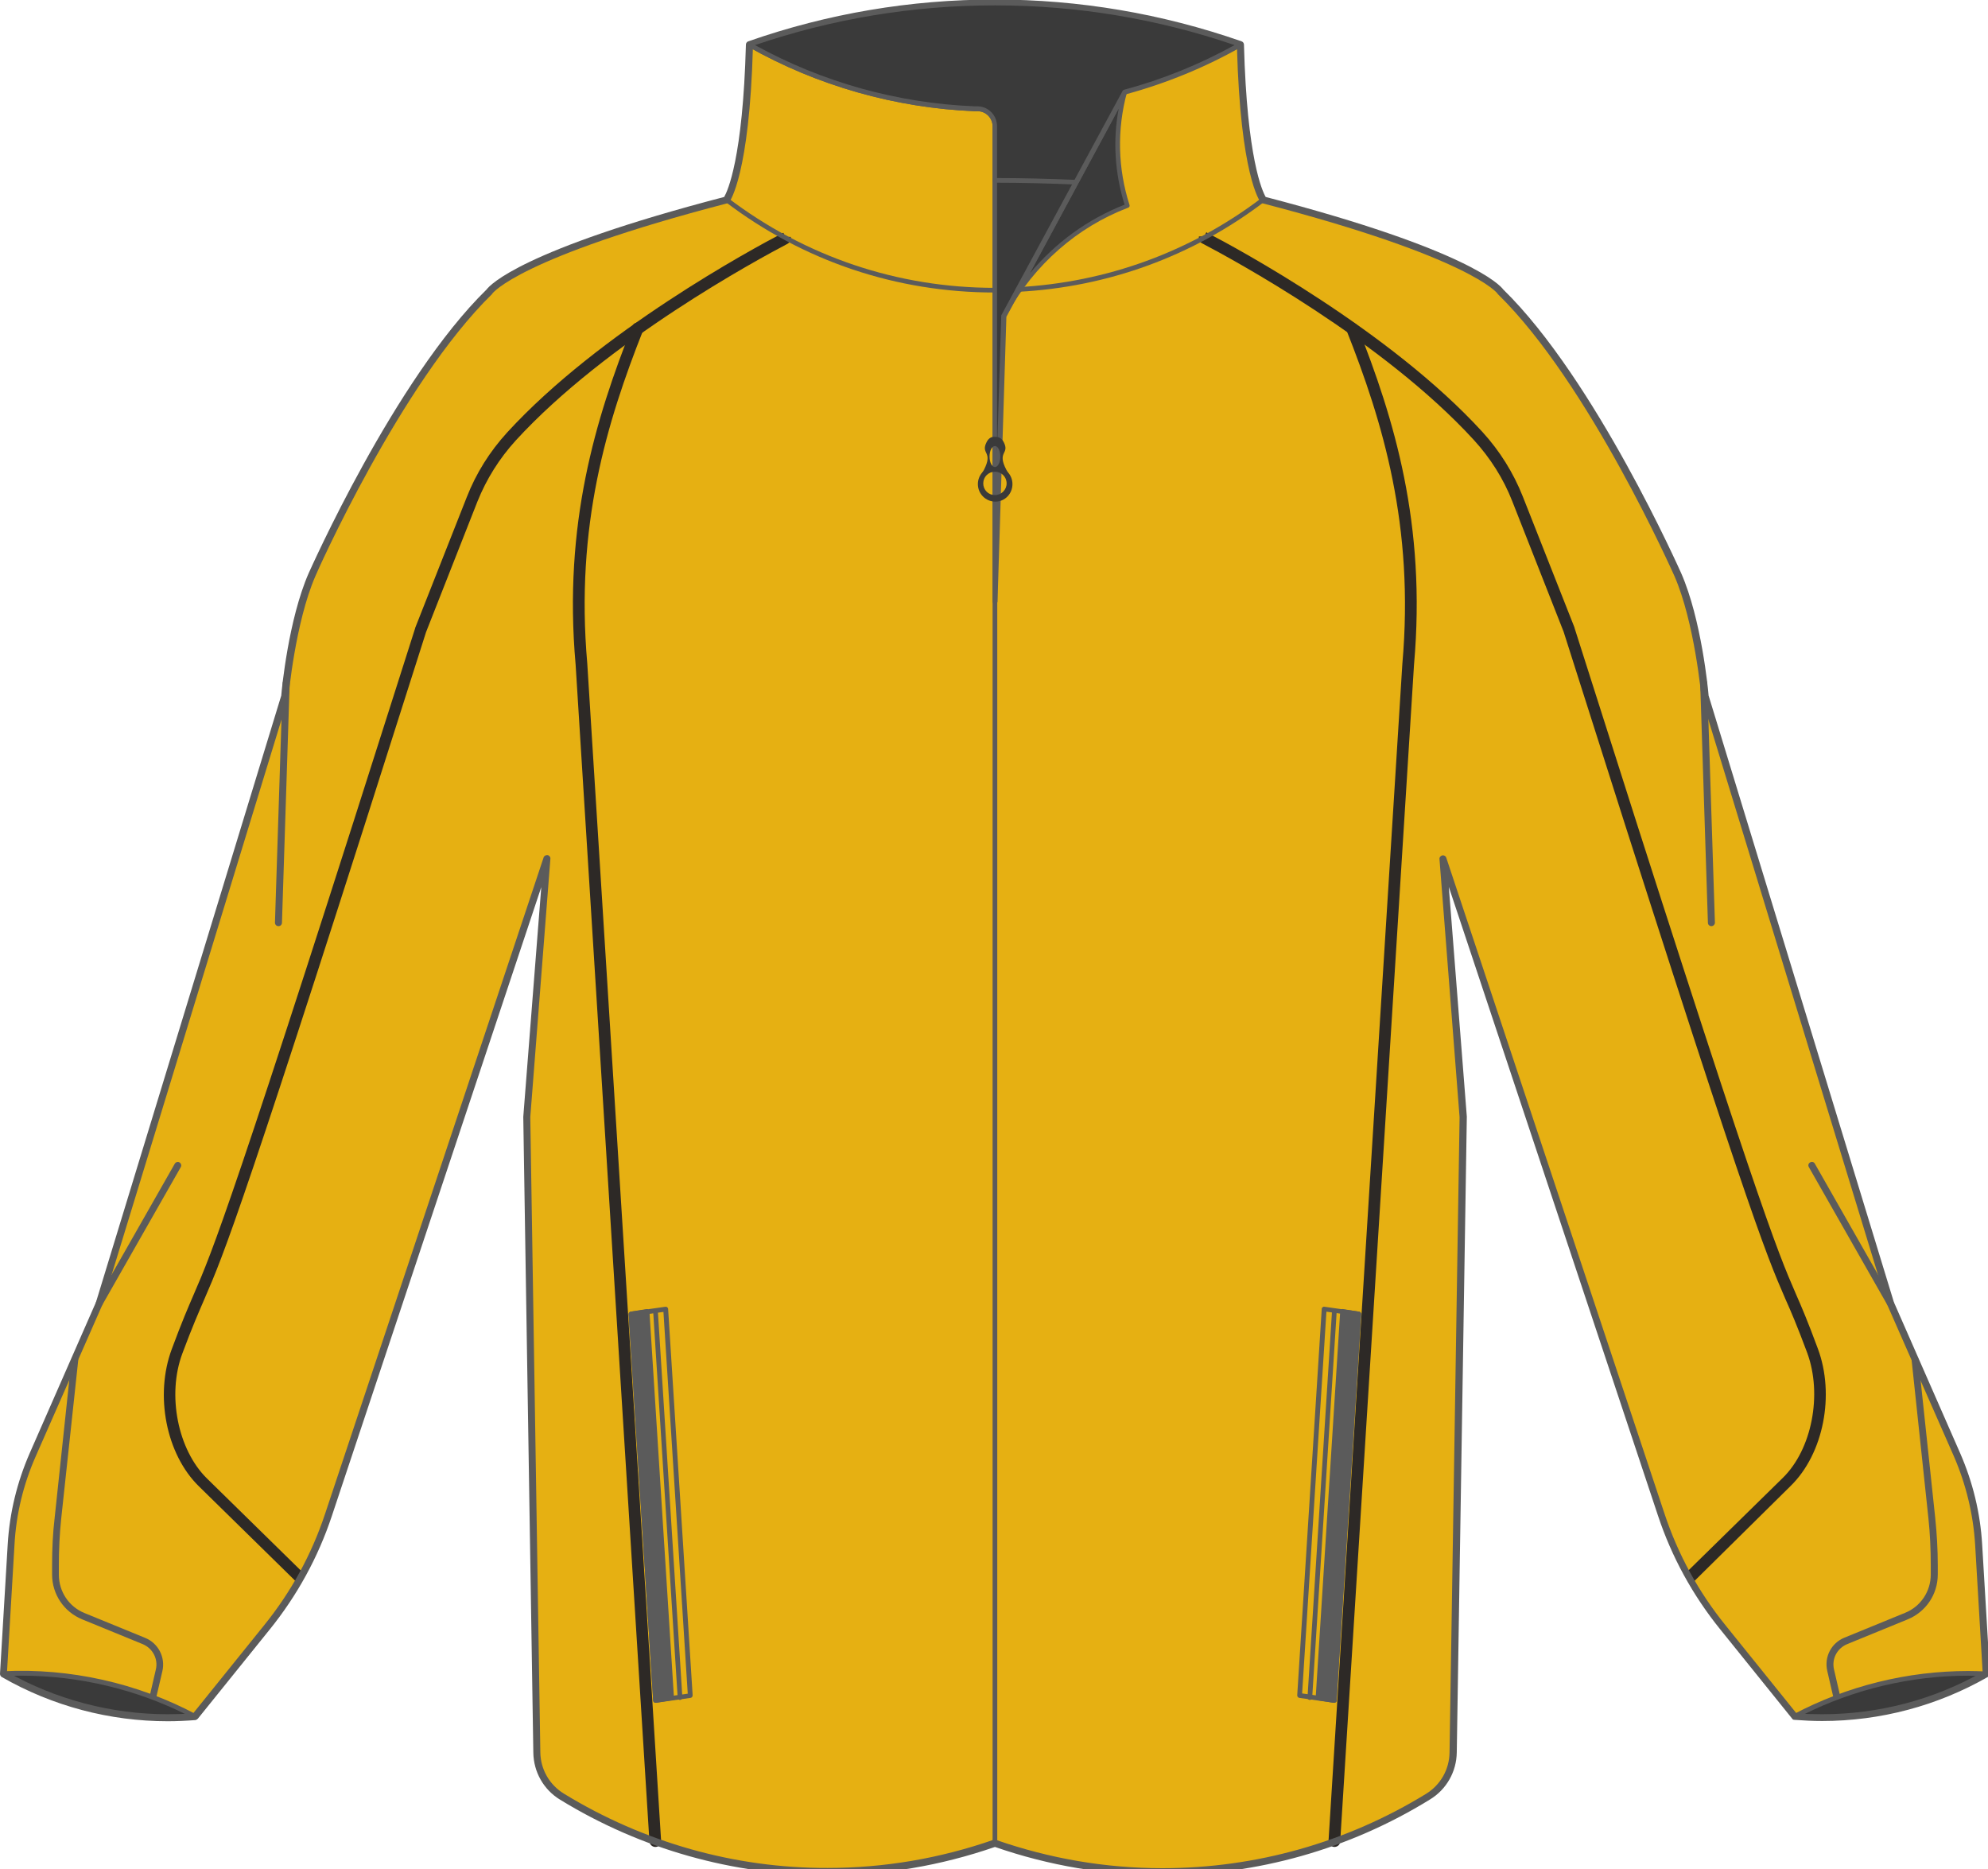 <svg preserveAspectRatio="xMidYMid meet"  version="1.0" id="layer1" xmlns="http://www.w3.org/2000/svg" xmlns:xlink="http://www.w3.org/1999/xlink" x="0px" y="0px"  	 viewbox="0 0 851.8 802.8" style="height: 800px;" xml:space="preserve" width="851px" height="802px">  <g id="primary">  	<path class="primary" d="M320.8,19.1c68-23.8,142.1-23.8,210.1,0c1.5,55.8,9.8,66.4,9.8,66.4c91.9,23.9,101.5,39.3,101.5,39.3  		c39.8,38.8,76,121.1,76,121.1c8.8,20.3,11.6,52,11.6,52l79.4,259.8l28.5,64.8c5.3,12.2,8.5,25.2,9.3,38.5l3.3,55.3  		c-24.9,14.3-53.5,20.6-82,18.2l-30.7-38.1c-11.6-14.4-20.6-30.8-26.4-48.4l-93.4-280.7l8.6,110.6l-4.3,272  		c-0.1,7.8-4.2,14.9-10.8,19c-55.5,34-123.5,41.5-185.3,19.9C364,810.6,296,803.1,240.5,769.1c-6.6-4.1-10.7-11.2-10.8-19l-4.3-272  		l8.6-110.6l-93.4,280.7c-5.8,17.6-14.8,33.9-26.4,48.4l-30.7,38.1c-28.6,2.4-57.2-4-82-18.2l3.3-55.3c0.8-13.3,3.9-26.3,9.3-38.5  		l28.5-64.8L121.9,298c0,0,2.8-31.8,11.6-52c0,0,36.2-82.3,76-121.1c0,0,9.6-15.4,101.5-39.3C311,85.5,319.4,74.9,320.8,19.1z" fill="#e6b012" stroke="#e6b012" stroke-width="1px"/>  </g>  <g id="secondary">  	<path fill="#2D2926" class="secondary" d="M126.7,676.2l-41.2-40.4c-13.9-13.6-18.8-38.6-11.5-58.2c4.4-11.9,7-17.8,9.4-23.4  		c8.2-18.9,15.9-36.7,94.8-285.2c0,0,0-0.1,0-0.1l22.1-56c4-10.2,9.8-19.4,17.2-27.5c39.6-43.2,104.9-78.5,117.6-85.1l0.8,1.6h2.1  		v0.2c0,0.7-0.4,1.4-1.1,1.8c-12.6,6.6-77.4,41.6-116.5,84.3c-7.1,7.8-12.6,16.6-16.5,26.3l-22,55.9  		c-78.9,248.6-86.3,265.7-94.9,285.5c-2.4,5.6-5,11.4-9.4,23.2c-6.7,17.9-2,41.6,10.6,54l41.2,40.4L126.7,676.2z" stroke="#2D2926" stroke-width="1px"/>  	<path fill="#2D2926" class="secondary" d="M725.1,676.2l-2.8-2.9l41.2-40.4c12.6-12.3,17.2-36,10.6-54c-4.4-11.8-6.9-17.6-9.4-23.2  		c-8.6-19.8-16-36.9-94.9-285.5l-22-55.9c-3.8-9.7-9.4-18.5-16.5-26.3c-39.1-42.7-103.9-77.7-116.5-84.3c-0.7-0.3-1.1-1-1.1-1.8  		v-0.2h2.1l0.8-1.6c12.7,6.6,78.1,41.9,117.6,85.1c7.4,8.1,13.2,17.4,17.2,27.5l22.1,56c0,0,0,0.1,0,0.1  		c78.9,248.5,86.6,266.3,94.8,285.2c2.5,5.7,5,11.5,9.4,23.4c7.3,19.6,2.4,44.6-11.5,58.2L725.1,676.2z" stroke="#2D2926" stroke-width="1px"/>  	<path fill="#2D2926" class="secondary" d="M280.5,790c-1,0-1.9-0.8-2-1.9l-31.6-503.7c-5.3-60,8.5-104.9,24.2-144.6c0.4-1,1.6-1.5,2.6-1.1  		c1,0.4,1.5,1.6,1.1,2.6c-15.5,39.2-29.1,83.6-23.9,142.8l31.6,503.8c0.1,1.1-0.8,2.1-1.9,2.1C280.6,790,280.6,790,280.5,790z" stroke="#2D2926" stroke-width="1px"/>  	<path fill="#2D2926" class="secondary" d="M571.2,790c0,0-0.1,0-0.1,0c-1.1-0.1-1.9-1-1.9-2.1l31.6-503.7c5.2-59.2-8.4-103.7-23.9-142.9  		c-0.4-1,0.1-2.2,1.1-2.6c1-0.4,2.2,0.1,2.6,1.1c15.7,39.6,29.5,84.6,24.2,144.6l-31.6,503.7C573.2,789.2,572.3,790,571.2,790z" stroke="#2D2926" stroke-width="1px"/>  </g>  <g id="outline">  	<path style="fill:#3A3A3A;" d="M83.5,734.6C58.3,721.3,30,715,1.5,716.4C26.4,730.6,55,737,83.5,734.6z" fill="#2D2926" stroke-width="2px"/>  	<path style="fill:#5B5B5B;" d="M71.8,736.1c-24.8,0-49.3-6.5-70.8-18.9c-0.4-0.2-0.6-0.7-0.5-1.1c0.1-0.4,0.5-0.7,0.9-0.8  		c28.5-1.4,57.3,5,82.5,18.4c0.4,0.2,0.6,0.7,0.5,1.1c-0.1,0.4-0.5,0.8-0.9,0.8C79.7,736,75.7,736.1,71.8,736.1z M5.1,717.3  		c22.8,12.3,48.7,18.1,74.8,16.6C58.1,723,33.7,717.2,9.3,717.2C7.9,717.2,6.5,717.2,5.1,717.3z" fill="#2D2926" stroke-width="2px"/>  	<path style="fill:#5B5B5B;" d="M65.6,727.2c-0.1,0-0.2,0-0.3,0c-0.8-0.2-1.3-1-1.1-1.8l2.5-10.8c1.1-4.5-1.3-9.1-5.6-10.9  		l-25.9-10.6c-7.8-3.2-12.9-10.7-12.9-19.2l0-4c0-6.8,0.3-13.6,1.1-20.3l7.2-67.8c0.1-0.8,0.8-1.4,1.6-1.3c0.8,0.1,1.4,0.8,1.3,1.6  		L26.2,650c-0.7,6.6-1,13.3-1,20l0,4c0,7.2,4.3,13.7,11,16.4l25.9,10.6c5.7,2.3,8.8,8.4,7.4,14.3L67,726  		C66.9,726.7,66.2,727.2,65.6,727.2z" fill="#2D2926" stroke-width="2px"/>  	<path style="fill:#5B5B5B;" d="M42.5,559.3c-0.3,0-0.5-0.1-0.7-0.2c-0.7-0.4-1-1.3-0.6-2l33.6-59c0.4-0.7,1.3-1,2-0.6  		c0.7,0.4,1,1.3,0.6,2l-33.6,59C43.5,559.1,43,559.3,42.5,559.3z" fill="#2D2926" stroke-width="2px"/>  	<path style="fill:#5B5B5B;" d="M119.2,396.4C119.2,396.4,119.2,396.4,119.2,396.4c-0.9,0-1.5-0.7-1.5-1.5l3.3-102.5  		c0-0.8,0.7-1.5,1.5-1.5c0,0,0,0,0,0c0.8,0,1.5,0.7,1.5,1.5l-3.3,102.5C120.7,395.8,120,396.4,119.2,396.4z" fill="#2D2926" stroke-width="2px"/>  	<path style="fill:#5B5B5B;" d="M280.6,728.8c-0.2,0-0.5-0.1-0.6-0.2c-0.2-0.2-0.4-0.4-0.4-0.7l-10.5-165.4c0-0.5,0.3-1,0.9-1.1  		l14.8-2.1c0.3,0,0.6,0,0.8,0.2s0.4,0.4,0.4,0.7l10.5,165.4c0,0.5-0.3,1-0.9,1.1l-14.8,2.1C280.7,728.8,280.7,728.8,280.6,728.8z  		 M271.2,563.3l10.4,163.4l12.8-1.8l-10.4-163.4L271.2,563.3z" fill="#2D2926" stroke-width="2px"/>  	<polygon style="fill:#5B5B5B;" points="270.1,562.4 280.6,727.8 287.5,726.7 277,561.4 	"/>  	<path style="fill:#5B5B5B;" d="M280.6,728.8c-0.2,0-0.4-0.1-0.6-0.2c-0.2-0.2-0.4-0.4-0.4-0.7l-10.5-165.4c0-0.5,0.3-1,0.8-1.1  		l6.9-1.1c0.3,0,0.6,0,0.8,0.2c0.2,0.2,0.4,0.4,0.4,0.7l10.5,165.4c0,0.5-0.3,1-0.8,1.1l-6.9,1.1  		C280.7,728.8,280.7,728.8,280.6,728.8z M271.2,563.3l10.4,163.4l4.9-0.8l-10.4-163.4L271.2,563.3z" fill="#2D2926" stroke-width="2px"/>  	<path style="fill:#5B5B5B;" d="M291.1,727.6c-0.5,0-1-0.4-1-0.9l-10.5-165.4c0-0.6,0.4-1,0.9-1.1c0.5,0,1,0.4,1.1,0.9l10.5,165.4  		C292.1,727.1,291.7,727.5,291.1,727.6C291.1,727.6,291.1,727.6,291.1,727.6z" fill="#2D2926" stroke-width="2px"/>  	<path style="fill:#3A3A3A;" d="M768.2,734.6c25.2-13.3,53.5-19.6,82-18.2C825.4,730.6,796.8,737,768.2,734.6z" fill="#2D2926" stroke-width="2px"/>  	<path style="fill:#5B5B5B;" d="M780,736.1c-3.9,0-7.9-0.2-11.8-0.5c-0.4,0-0.8-0.4-0.9-0.8c-0.1-0.4,0.1-0.9,0.5-1.1  		c22.9-12.1,48.7-18.5,74.7-18.5c2.6,0,5.3,0.1,7.9,0.2c0.4,0,0.8,0.3,0.9,0.8c0.1,0.4-0.1,0.9-0.5,1.1  		C829.2,729.6,804.8,736.1,780,736.1z M771.9,733.9c26.1,1.5,52-4.3,74.8-16.6c-1.4,0-2.8-0.1-4.2-0.1  		C818,717.2,793.7,723,771.9,733.9z" fill="#2D2926" stroke-width="2px"/>  	<path style="fill:#5B5B5B;" d="M786.2,727.2c-0.7,0-1.3-0.5-1.5-1.2l-2.5-10.8c-1.4-6,1.7-12,7.4-14.3l25.9-10.6  		c6.7-2.7,11-9.2,11-16.4l0-4c0-6.7-0.3-13.4-1-20l-7.2-67.8c-0.1-0.8,0.5-1.6,1.3-1.6c0.8-0.1,1.6,0.5,1.6,1.3l7.2,67.8  		c0.7,6.7,1.1,13.5,1.1,20.3l0,4c0,8.5-5.1,16-12.9,19.2l-25.9,10.6c-4.3,1.8-6.7,6.3-5.6,10.9l2.5,10.8c0.2,0.8-0.3,1.6-1.1,1.8  		C786.4,727.1,786.3,727.2,786.2,727.2z" fill="#2D2926" stroke-width="2px"/>  	<path style="fill:#5B5B5B;" d="M809.2,559.3c-0.5,0-1-0.3-1.3-0.8l-33.6-59c-0.4-0.7-0.2-1.6,0.6-2c0.7-0.4,1.6-0.2,2,0.6l33.6,59  		c0.4,0.7,0.2,1.6-0.6,2C809.7,559.3,809.5,559.3,809.2,559.3z" fill="#2D2926" stroke-width="2px"/>  	<path style="fill:#5B5B5B;" d="M732.6,396.4c-0.8,0-1.5-0.6-1.5-1.5l-3.3-102.5c0-0.8,0.6-1.5,1.5-1.5c0,0,0,0,0,0  		c0.8,0,1.5,0.6,1.5,1.5l3.3,102.5C734.1,395.7,733.4,396.4,732.6,396.4C732.6,396.4,732.6,396.4,732.6,396.4z" fill="#2D2926" stroke-width="2px"/>  	<path style="fill:#5B5B5B;" d="M571.1,728.8c0,0-0.1,0-0.1,0l-14.8-2.1c-0.5-0.1-0.9-0.5-0.9-1.1l10.5-165.4c0-0.3,0.1-0.5,0.4-0.7  		c0.2-0.2,0.5-0.3,0.8-0.2l14.8,2.1c0.5,0.1,0.9,0.5,0.9,1.1l-10.5,165.4c0,0.3-0.1,0.5-0.4,0.7  		C571.6,728.7,571.4,728.8,571.1,728.8z M557.4,724.8l12.8,1.8l10.4-163.4l-12.8-1.8L557.4,724.8z" fill="#2D2926" stroke-width="2px"/>  	<polygon style="fill:#5B5B5B;" points="581.7,562.4 571.1,727.8 564.2,726.7 574.8,561.4 	"/>  	<path style="fill:#5B5B5B;" d="M571.1,728.8c-0.1,0-0.1,0-0.2,0l-6.9-1.1c-0.5-0.1-0.9-0.5-0.8-1.1l10.5-165.4  		c0-0.3,0.2-0.5,0.4-0.7c0.2-0.2,0.5-0.3,0.8-0.2l6.9,1.1c0.5,0.1,0.9,0.5,0.8,1.1l-10.5,165.4c0,0.3-0.2,0.5-0.4,0.7  		C571.6,728.7,571.4,728.8,571.1,728.8z M565.3,725.9l4.9,0.8l10.4-163.4l-4.9-0.8L565.3,725.9z" fill="#2D2926" stroke-width="2px"/>  	<path style="fill:#5B5B5B;" d="M560.7,727.6C560.7,727.6,560.6,727.6,560.7,727.6c-0.6,0-1-0.5-1-1.1l10.5-165.4  		c0-0.6,0.5-1,1.1-0.9c0.6,0,1,0.5,0.9,1.1l-10.5,165.4C561.6,727.2,561.2,727.6,560.7,727.6z" fill="#2D2926" stroke-width="2px"/>  	<path style="fill:#770000;" d="M481.5,39.9c-0.2,0-0.4-0.1-0.5-0.4c-0.1-0.3,0.1-0.5,0.4-0.6c17.2-4.6,33.8-11.4,49.4-20.2  		c0.2-0.1,0.5-0.1,0.7,0.2c0.1,0.2,0.1,0.5-0.2,0.7c-15.6,8.8-32.3,15.7-49.6,20.3C481.5,39.9,481.5,39.9,481.5,39.9z" fill="#2D2926" stroke-width="2px"/>  	<path style="fill:#770000;" d="M530.9,19.6c-0.1,0-0.1,0-0.2,0C463.1-4,388.6-4,321,19.6c-0.3,0.1-0.5,0-0.6-0.3  		c-0.1-0.3,0-0.5,0.3-0.6C388.5-5,463.2-5,531.1,18.7c0.3,0.1,0.4,0.4,0.3,0.6C531.3,19.5,531.2,19.6,530.9,19.6z" fill="#2D2926" stroke-width="2px"/>  	<path style="fill:none;stroke:#5B5B5B;stroke-width:2;stroke-linecap:round;stroke-linejoin:round;stroke-miterlimit:10;" d="  		M425.9,124.2" fill="#2D2926" stroke-width="2px"/>  	<path style="fill:#3A3A3A;" d="M426,214.7C426,214.7,425.9,214.7,426,214.7C425.9,214.7,425.9,214.7,426,214.7L426,214.7z" fill="#2D2926" stroke-width="2px"/>  	<path style="fill:#5B5B5B;" d="M425.9,125.2c-42.1,0-82-13.4-115.5-38.9c-0.4-0.3-0.5-1-0.2-1.4c0.3-0.4,1-0.5,1.4-0.2  		c33.2,25.2,72.7,38.5,114.3,38.5c0.6,0,1,0.4,1,1S426.4,125.2,425.9,125.2z" fill="#2D2926" stroke-width="2px"/>  	<path style="fill:#3A3A3A;" d="M482.6,88.1c-22.5,8.6-41.3,25.3-52.9,47.2l51.7-95.9C477.1,55.4,477.5,72.4,482.6,88.1z" fill="#2D2926" stroke-width="2px"/>  	<path style="fill:#5B5B5B;" d="M429.7,136.3c-0.2,0-0.3,0-0.5-0.1c-0.5-0.3-0.7-0.9-0.4-1.4c0.3-0.5,0.5-1,0.8-1.5l50.9-94.4  		c0.2-0.4,0.8-0.6,1.3-0.5c0.5,0.2,0.7,0.7,0.6,1.2c-4.3,15.9-3.9,32.5,1.1,48.1c0.2,0.5-0.1,1.1-0.6,1.2  		c-21.8,8.3-40.1,24.4-51.6,45.2l-0.8,1.5C430.4,136.1,430.1,136.3,429.7,136.3z M478.9,46.4l-38.2,70.8  		c10.9-13.2,24.9-23.4,40.7-29.6C477.2,74.1,476.3,60.1,478.9,46.4z" fill="#2D2926" stroke-width="2px"/>  	<path style="fill:#5B5B5B;" d="M497.6,802.6c-24.5,0-48.6-4.1-71.7-12.1c-23.1,8-47.2,12.1-71.7,12.1c-40.4,0-80-11.2-114.4-32.3  		c-7.1-4.3-11.4-11.9-11.5-20.2l-4.3-272c0,0,0-0.1,0-0.1l7.7-98.3l-89.6,269c-5.9,17.8-14.9,34.2-26.7,48.8l-30.7,38.1  		c-0.3,0.3-0.6,0.5-1,0.6c-3.9,0.3-7.9,0.5-11.9,0.5c-24.9,0-49.4-6.5-71-18.9c-0.5-0.3-0.8-0.8-0.8-1.4L3.3,661  		c0.8-13.5,4-26.6,9.4-39l28.4-64.7l79.3-259.6c0.2-2.7,3.1-32.6,11.7-52.3c0.4-0.8,36.7-82.9,76.2-121.5c1.4-1.9,15-17,101.7-39.6  		c1.4-2.4,8-16.4,9.3-65.2c0-0.6,0.4-1.2,1-1.4c34-11.9,69.5-17.9,105.6-17.9c36,0,71.5,6,105.6,17.9c0.6,0.2,1,0.8,1,1.4  		c1.3,48.8,7.9,62.8,9.3,65.2c86.7,22.6,100.3,37.7,101.7,39.6c39.5,38.6,75.8,120.7,76.2,121.5c8.6,19.7,11.5,49.6,11.7,52.3  		l79.3,259.6l28.4,64.7c5.4,12.4,8.6,25.5,9.4,39l3.3,55.3c0,0.6-0.3,1.1-0.8,1.4c-21.6,12.4-46.1,18.9-71,18.9  		c-3.9,0-7.9-0.2-11.9-0.5c-0.4,0-0.8-0.2-1-0.6l-30.7-38.1c-11.8-14.6-20.8-31-26.7-48.8l-89.5-269l7.7,98.3c0,0,0,0.1,0,0.1  		l-4.3,272c-0.1,8.3-4.4,15.9-11.5,20.2C577.6,791.5,538,802.6,497.6,802.6z M425.9,787.4c0.2,0,0.3,0,0.5,0.1  		c23,8,46.9,12.1,71.2,12.1c39.9,0,78.9-11,112.8-31.8c6.2-3.8,10-10.4,10.1-17.7l4.3-271.9l-8.6-110.5c-0.1-0.8,0.5-1.4,1.2-1.6  		c0.8-0.1,1.5,0.3,1.7,1l93.4,280.7c5.8,17.5,14.6,33.6,26.2,47.9l30.3,37.6c3.6,0.3,7.3,0.4,11,0.4c24.1,0,47.8-6.2,68.7-18.1  		l-3.2-54.4c-0.8-13.1-3.9-25.9-9.1-37.9l-28.5-64.8c0-0.1,0-0.1-0.1-0.2l-79.4-259.8c0-0.1-0.1-0.2-0.1-0.3  		c0-0.3-2.9-31.8-11.5-51.6c-0.4-0.8-36.5-82.5-75.6-120.7c-0.1-0.1-0.2-0.2-0.2-0.3c-0.1-0.1-11.4-15.4-100.6-38.6  		c-0.3-0.1-0.6-0.3-0.8-0.5C539.2,86,531,75,529.5,20.2C496.1,8.7,461.2,2.8,425.9,2.8s-70.2,5.9-103.6,17.4  		c-1.5,54.5-9.8,65.8-10.1,66.3c-0.2,0.3-0.5,0.5-0.8,0.5c-89.3,23.2-100.5,38.5-100.6,38.6c-0.1,0.1-0.1,0.2-0.2,0.3  		c-39.1,38.2-75.3,119.8-75.6,120.7c-8.6,19.8-11.5,51.2-11.5,51.6c0,0.1,0,0.2-0.1,0.3L43.9,558.3c0,0.1,0,0.1-0.1,0.2l-28.5,64.8  		c-5.3,12-8.4,24.8-9.1,37.9L3,715.6c20.9,11.8,44.7,18.1,68.7,18.1c3.6,0,7.3-0.1,11-0.4l30.3-37.6c11.6-14.3,20.4-30.4,26.2-47.9  		L232.7,367c0.2-0.7,1-1.1,1.7-1c0.7,0.1,1.3,0.8,1.2,1.6L227,478.1l4.3,271.9c0.1,7.3,3.9,13.9,10.1,17.7  		c34,20.8,73,31.9,112.8,31.8c24.3,0,48.3-4.1,71.2-12.1C425.5,787.5,425.7,787.4,425.9,787.4z" fill="#2D2926" stroke-width="2px"/>  	<path style="fill:#5B5B5B;" d="M425.9,789.9c-0.6,0-1-0.4-1-1V54.1c0-3.6-2.9-6.5-6.4-6.5l-1.3,0c-33.9-1.4-67.4-10.9-96.9-27.6  		c-0.5-0.3-0.6-0.9-0.4-1.4s0.9-0.6,1.4-0.4c29.2,16.5,62.4,26,96,27.3l1.2,0c4.6,0,8.4,3.8,8.4,8.5v734.8  		C426.9,789.5,426.4,789.9,425.9,789.9z" fill="#2D2926" stroke-width="2px"/>  	<path style="fill:#3A3A3A;" d="M530.9,19.1c-68-23.8-142.1-23.8-210.1,0c30,17,63.1,26.1,96.4,27.5c0.1,0,0.3,0,0.4,0l0.8,0  		c4.1,0,7.4,3.3,7.4,7.5v2.3v201.1l3.8-122.2l51.7-95.9l0,0C498.5,34.8,515.2,28,530.9,19.1z" fill="#2D2926" stroke-width="2px"/>  	<path style="fill:#5B5B5B;" d="M425.9,258.5C425.9,258.5,425.9,258.5,425.9,258.5c-0.6,0-1-0.5-1-1V54.1c0-3.6-2.9-6.5-6.4-6.5  		l-1.3,0c-33.9-1.4-67.4-10.9-96.9-27.6c-0.3-0.2-0.5-0.6-0.5-1c0-0.4,0.3-0.7,0.7-0.9c34-11.9,69.4-17.9,105.4-17.9  		s71.4,6,105.4,17.9c0.4,0.1,0.6,0.5,0.7,0.9c0,0.4-0.2,0.8-0.5,1c-15.5,8.8-32.1,15.6-49.3,20.3l-51.4,95.3l-3.8,122  		C426.9,258.1,426.4,258.5,425.9,258.5z M323.2,19.3c28.8,15.9,61.2,24.9,94,26.2l1.2,0c4.6,0,8.4,3.8,8.4,8.5v139.8l1.8-58.6  		c0-0.2,0-0.3,0.1-0.4L480.5,39c0.1-0.3,0.4-0.5,0.7-0.6c16.5-4.4,32.4-10.9,47.3-19.1c-33.1-11.3-67.6-17-102.6-17  		C390.9,2.3,356.4,8,323.2,19.3z" fill="#2D2926" stroke-width="2px"/>  	<path style="fill:none;stroke:#770000;stroke-width:2;stroke-linecap:round;stroke-linejoin:round;stroke-miterlimit:10;" d="  		M425.9,154.8" fill="#2D2926" stroke-width="2px"/>  	<path style="fill:#5B5B5B;" d="M435.8,124.9c-0.5,0-1-0.4-1-0.9c0-0.6,0.4-1,0.9-1.1c38-2,74.1-15.2,104.4-38.2  		c0.4-0.3,1.1-0.2,1.4,0.2c0.3,0.4,0.2,1.1-0.2,1.4C510.7,109.6,474.3,122.9,435.8,124.9C435.9,124.9,435.9,124.9,435.8,124.9z" fill="#2D2926" stroke-width="2px"/>  	<path style="fill:#5B5B5B;" d="M460.7,79C460.6,79,460.6,79,460.7,79c-11.6-0.5-23.2-0.8-34.8-0.8c-0.6,0-1-0.4-1-1s0.4-1,1-1  		c11.6,0,23.3,0.3,34.8,0.8c0.6,0,1,0.5,1,1C461.6,78.6,461.2,79,460.7,79z" fill="#2D2926" stroke-width="2px"/>  	<path style="fill:#3A3A3A;" d="M433.4,207.2c0-1.9-0.7-3.6-1.8-4.9c-0.3-0.4-0.6-0.8-0.8-1.2l0,0c-4.2-8,1.5-6.6-1.1-11.8  		c-0.9-1.8-2.3-2.4-3.7-2.3c-1.4-0.2-2.8,0.4-3.7,2.3c-2.6,5.2,3,3.8-1.1,11.8c-0.2,0.4-0.5,0.8-0.8,1.2c-1.1,1.3-1.8,3-1.8,4.9  		c0,4.1,3.3,7.5,7.5,7.5C430.1,214.7,433.4,211.4,433.4,207.2z M425.9,190.9c1.3,0,2.3,2,2.3,4.5c0,2.5-1,4.5-2.3,4.5  		c-1.3,0-2.3-2-2.3-4.5C423.6,192.9,424.6,190.9,425.9,190.9z M425.9,211.9c-2.8,0-5-2.2-5-5c0-2.8,2.2-5,5-5c2.8,0,5,2.2,5,5  		C430.9,209.6,428.7,211.9,425.9,211.9z" fill="#2D2926" stroke-width="2px"/>  </g>  <filter xmlns="http://www.w3.org/2000/svg" id="linear"><feColorMatrix type="matrix" values="0 -1 0 0 0               0 -1 0 0 0               0 -1 0 0 0               0 -1 0 0.9 0 "/></filter></svg>